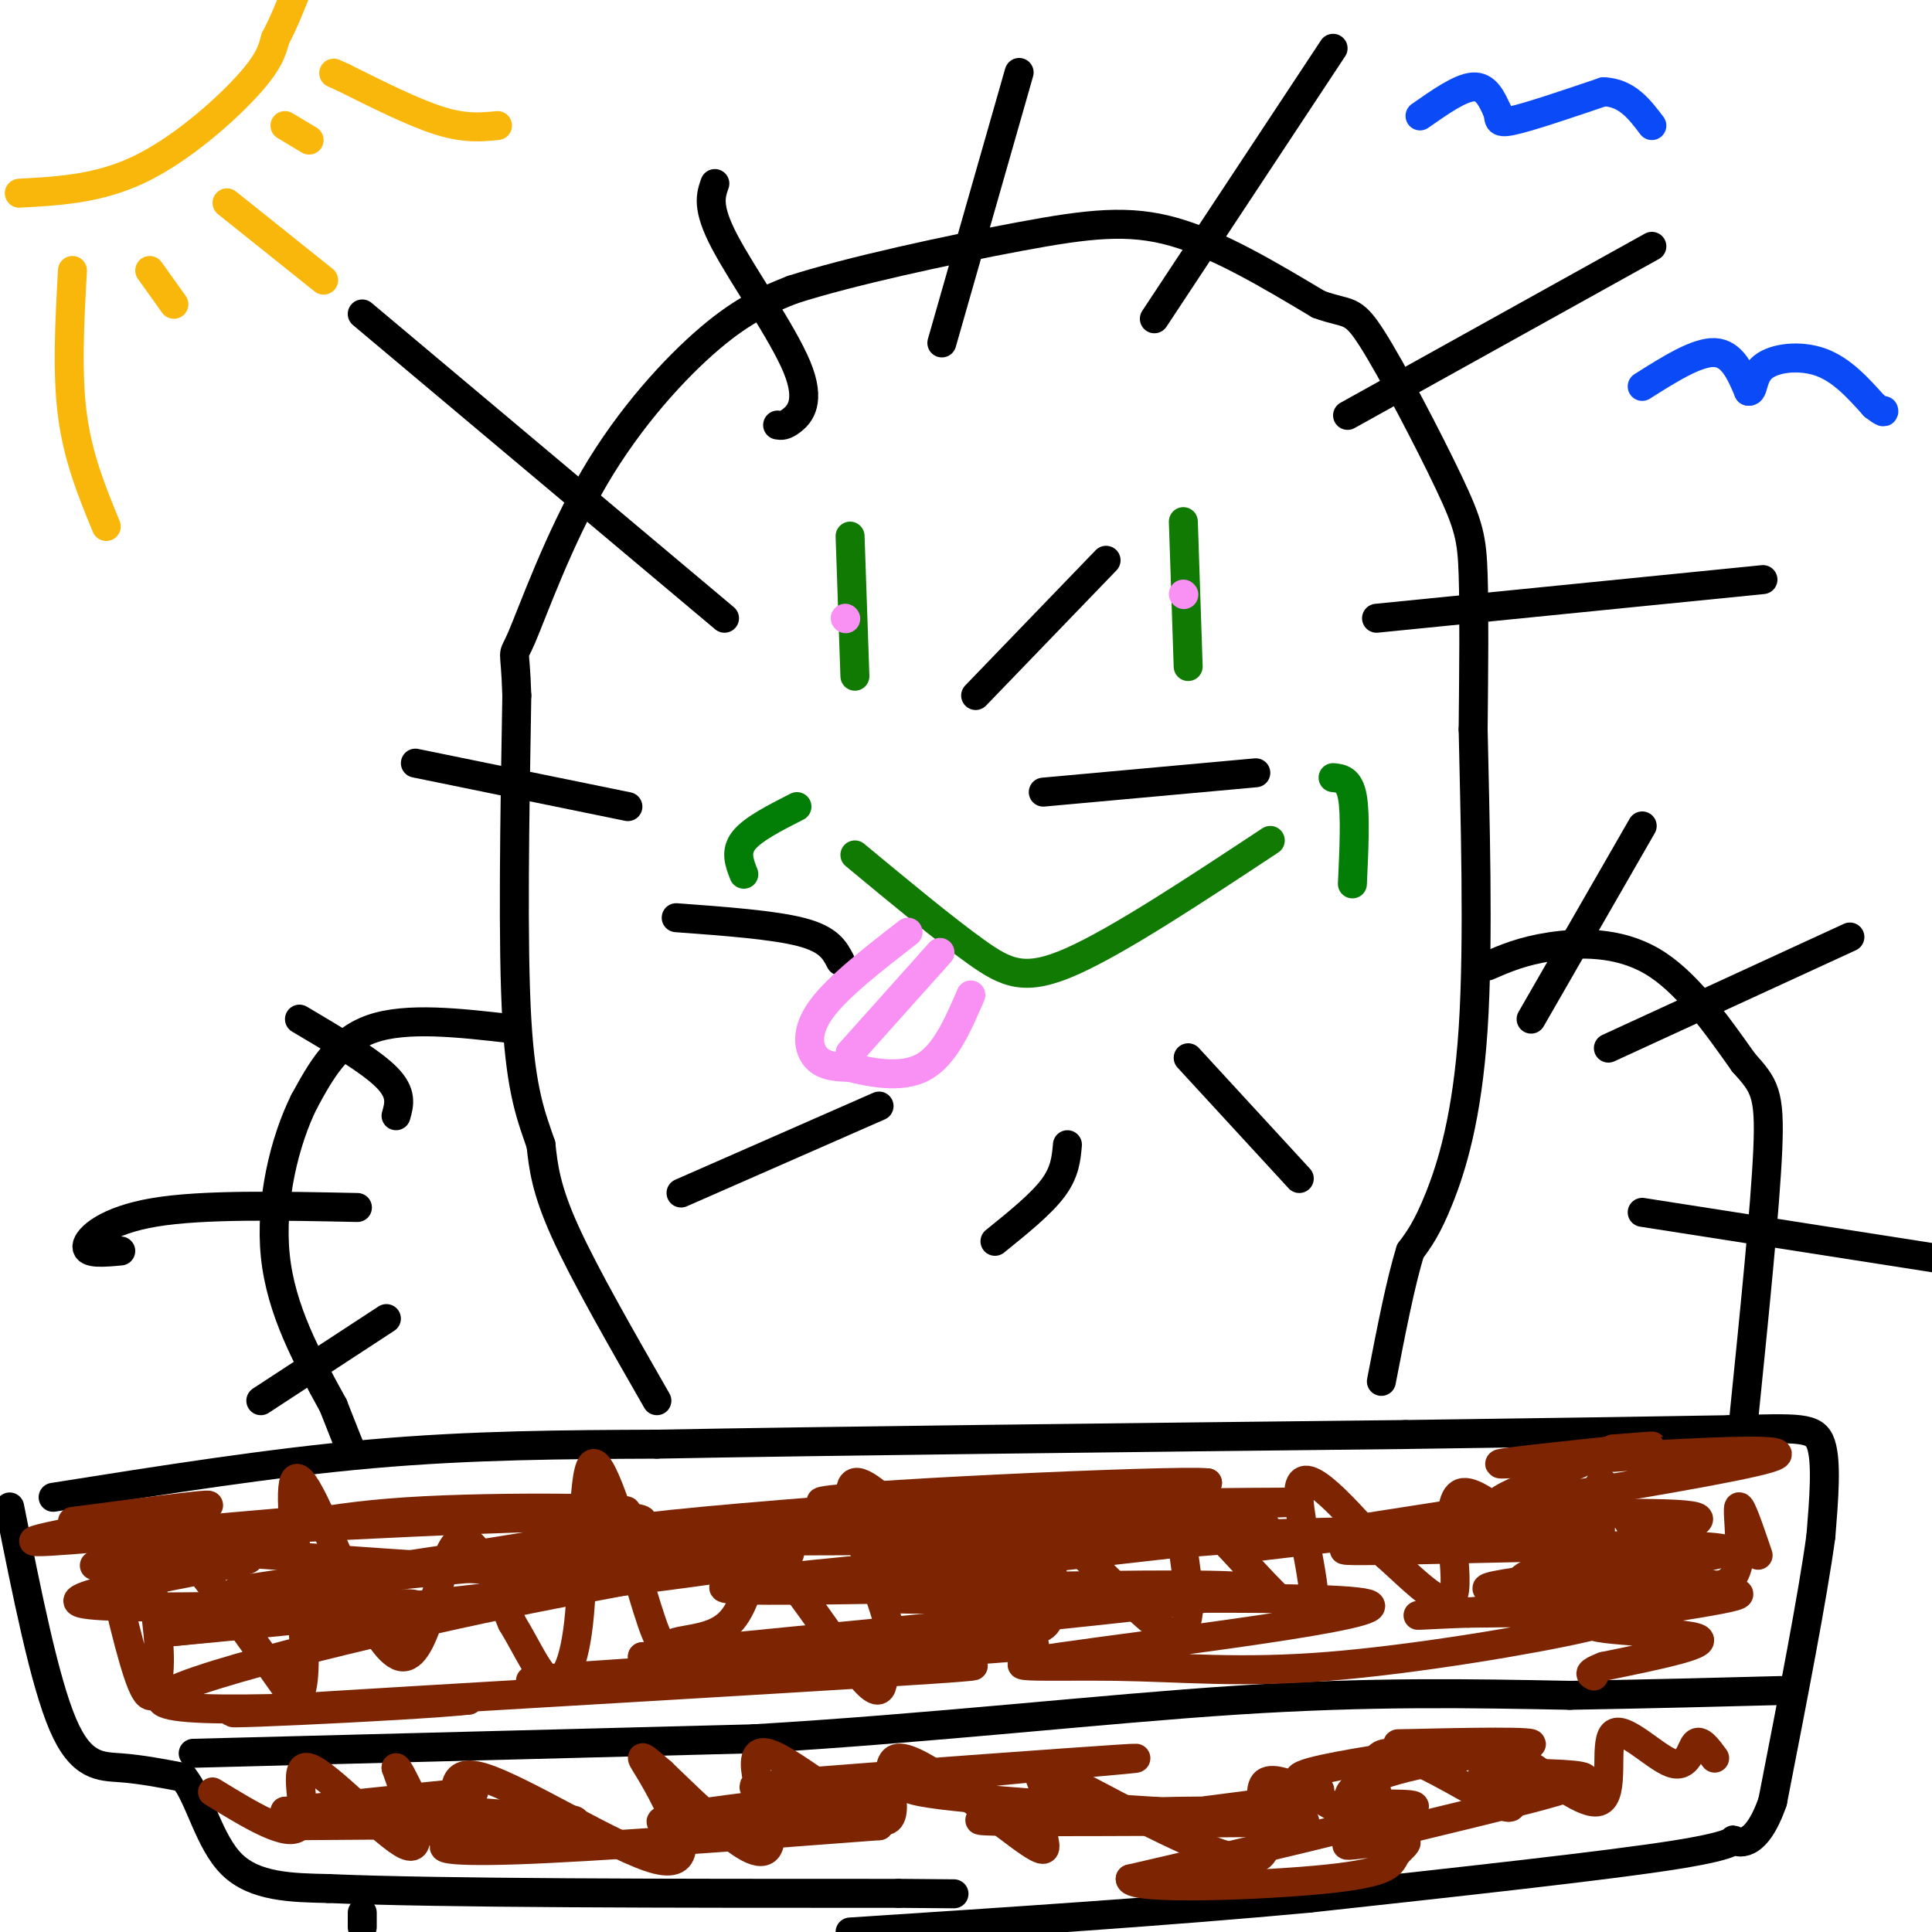 <svg viewBox='0 0 400 400' version='1.1' xmlns='http://www.w3.org/2000/svg' xmlns:xlink='http://www.w3.org/1999/xlink'><g fill='none' stroke='#000000' stroke-width='6' stroke-linecap='round' stroke-linejoin='round'><path d='M136,290c-7.500,-13.083 -15.000,-26.167 -19,-35c-4.000,-8.833 -4.500,-13.417 -5,-18'/><path d='M112,237c-1.889,-5.600 -4.111,-10.600 -5,-26c-0.889,-15.400 -0.444,-41.200 0,-67'/><path d='M107,144c-0.354,-11.514 -1.239,-6.797 1,-12c2.239,-5.203 7.603,-20.324 15,-33c7.397,-12.676 16.828,-22.907 24,-29c7.172,-6.093 12.086,-8.046 17,-10'/><path d='M164,60c11.714,-3.798 32.500,-8.292 47,-11c14.500,-2.708 22.714,-3.631 32,-1c9.286,2.631 19.643,8.815 30,15'/><path d='M273,63c6.242,2.289 6.848,0.510 11,7c4.152,6.490 11.848,21.247 16,30c4.152,8.753 4.758,11.501 5,19c0.242,7.499 0.121,19.750 0,32'/><path d='M305,151c0.345,17.024 1.208,43.583 0,62c-1.208,18.417 -4.488,28.690 -7,35c-2.512,6.310 -4.256,8.655 -6,11'/><path d='M292,259c-2.000,6.333 -4.000,16.667 -6,27'/><path d='M308,200c3.578,-1.556 7.156,-3.111 13,-4c5.844,-0.889 13.956,-1.111 21,3c7.044,4.111 13.022,12.556 19,21'/><path d='M361,220c4.289,4.778 5.511,6.222 5,18c-0.511,11.778 -2.756,33.889 -5,56'/><path d='M361,294c-1.000,10.167 -1.000,7.583 -1,5'/><path d='M106,213c-10.917,-1.250 -21.833,-2.500 -29,0c-7.167,2.500 -10.583,8.750 -14,15'/><path d='M63,228c-4.044,8.067 -7.156,20.733 -6,32c1.156,11.267 6.578,21.133 12,31'/><path d='M69,291c2.667,6.833 3.333,8.417 4,10'/><path d='M11,310c22.583,-3.583 45.167,-7.167 66,-9c20.833,-1.833 39.917,-1.917 59,-2'/><path d='M136,299c35.667,-0.667 95.333,-1.333 155,-2'/><path d='M291,297c37.000,-0.500 52.000,-0.750 67,-1'/><path d='M358,296c14.644,-0.333 17.756,-0.667 19,3c1.244,3.667 0.622,11.333 0,19'/><path d='M377,318c-1.667,12.333 -5.833,33.667 -10,55'/><path d='M367,373c-3.548,10.250 -7.417,8.375 -8,8c-0.583,-0.375 2.119,0.750 -12,3c-14.119,2.250 -45.060,5.625 -76,9'/><path d='M271,393c-28.500,2.667 -61.750,4.833 -95,7'/><path d='M75,399c0.000,0.000 0.000,-3.000 0,-3'/><path d='M2,312c3.600,18.044 7.200,36.089 11,45c3.800,8.911 7.800,8.689 12,9c4.200,0.311 8.600,1.156 13,2'/><path d='M38,368c3.356,4.089 5.244,13.311 10,18c4.756,4.689 12.378,4.844 20,5'/><path d='M68,391c23.000,1.000 70.500,1.000 118,1'/><path d='M186,392c19.833,0.167 10.417,0.083 1,0'/><path d='M150,128c0.000,0.000 -75.000,-63.000 -75,-63'/><path d='M161,88c0.720,0.119 1.440,0.238 3,-1c1.560,-1.238 3.958,-3.833 1,-11c-2.958,-7.167 -11.274,-18.905 -15,-26c-3.726,-7.095 -2.863,-9.548 -2,-12'/><path d='M195,71c0.000,0.000 16.000,-56.000 16,-56'/><path d='M239,66c0.000,0.000 37.000,-56.000 37,-56'/><path d='M279,86c0.000,0.000 63.000,-35.000 63,-35'/><path d='M285,128c0.000,0.000 80.000,-8.000 80,-8'/><path d='M130,167c0.000,0.000 -44.000,-9.000 -44,-9'/><path d='M82,231c0.667,-2.333 1.333,-4.667 -2,-8c-3.333,-3.333 -10.667,-7.667 -18,-12'/><path d='M74,250c-16.022,-0.333 -32.044,-0.667 -42,1c-9.956,1.667 -13.844,5.333 -14,7c-0.156,1.667 3.422,1.333 7,1'/><path d='M80,273c0.000,0.000 -26.000,17.000 -26,17'/><path d='M317,211c0.000,0.000 23.000,-40.000 23,-40'/><path d='M333,217c0.000,0.000 50.000,-23.000 50,-23'/><path d='M340,251c0.000,0.000 64.000,10.000 64,10'/><path d='M202,144c0.000,0.000 27.000,-28.000 27,-28'/><path d='M216,164c0.000,0.000 44.000,-4.000 44,-4'/><path d='M174,199c-1.167,-2.250 -2.333,-4.500 -8,-6c-5.667,-1.500 -15.833,-2.250 -26,-3'/><path d='M182,229c0.000,0.000 -41.000,18.000 -41,18'/><path d='M221,237c-0.250,2.833 -0.500,5.667 -3,9c-2.500,3.333 -7.250,7.167 -12,11'/><path d='M246,219c0.000,0.000 23.000,25.000 23,25'/><path d='M40,363c0.000,0.000 116.000,-3.000 116,-3'/><path d='M156,360c37.200,-2.200 72.200,-6.200 100,-8c27.800,-1.800 48.400,-1.400 69,-1'/><path d='M325,351c18.833,-0.333 31.417,-0.667 44,-1'/></g>
<g fill='none' stroke='#F9B70B' stroke-width='6' stroke-linecap='round' stroke-linejoin='round'><path d='M4,40c8.244,-0.444 16.489,-0.889 25,-5c8.511,-4.111 17.289,-11.889 22,-17c4.711,-5.111 5.356,-7.556 6,-10'/><path d='M57,8c1.667,-3.167 2.833,-6.083 4,-9'/><path d='M15,56c-0.583,10.583 -1.167,21.167 0,30c1.167,8.833 4.083,15.917 7,23'/><path d='M31,56c0.000,0.000 5.000,7.000 5,7'/><path d='M47,42c0.000,0.000 20.000,16.000 20,16'/><path d='M59,26c0.000,0.000 5.000,3.000 5,3'/><path d='M103,26c-3.333,0.333 -6.667,0.667 -12,-1c-5.333,-1.667 -12.667,-5.333 -20,-9'/><path d='M71,16c-3.333,-1.500 -1.667,-0.750 0,0'/></g>
<g fill='none' stroke='#0B4BF7' stroke-width='6' stroke-linecap='round' stroke-linejoin='round'><path d='M294,24c4.167,-2.917 8.333,-5.833 11,-6c2.667,-0.167 3.833,2.417 5,5'/><path d='M310,23c0.600,1.489 -0.400,2.711 3,2c3.400,-0.711 11.200,-3.356 19,-6'/><path d='M332,19c4.833,0.167 7.417,3.583 10,7'/><path d='M340,80c5.667,-3.583 11.333,-7.167 15,-7c3.667,0.167 5.333,4.083 7,8'/><path d='M362,81c1.179,0.274 0.625,-3.042 3,-5c2.375,-1.958 7.679,-2.560 12,-1c4.321,1.560 7.661,5.280 11,9'/><path d='M388,84c2.167,1.667 2.083,1.333 2,1'/></g>
<g fill='none' stroke='#7D2502' stroke-width='6' stroke-linecap='round' stroke-linejoin='round'><path d='M15,315c16.399,-2.149 32.798,-4.298 27,-3c-5.798,1.298 -33.792,6.042 -35,7c-1.208,0.958 24.369,-1.869 33,-2c8.631,-0.131 0.315,2.435 -8,5'/><path d='M32,322c-6.144,1.438 -17.503,2.535 -10,2c7.503,-0.535 33.867,-2.700 29,-1c-4.867,1.700 -40.964,7.265 -34,9c6.964,1.735 56.990,-0.362 67,0c10.010,0.362 -19.995,3.181 -50,6'/><path d='M34,338c20.160,-2.021 95.559,-10.073 120,-14c24.441,-3.927 -2.078,-3.729 -37,-1c-34.922,2.729 -78.247,7.989 -66,6c12.247,-1.989 80.067,-11.228 82,-14c1.933,-2.772 -62.019,0.922 -85,2c-22.981,1.078 -4.990,-0.461 13,-2'/><path d='M61,315c19.622,-0.668 62.177,-1.337 68,-2c5.823,-0.663 -25.084,-1.321 -45,0c-19.916,1.321 -28.840,4.620 -38,6c-9.160,1.380 -18.557,0.842 -3,2c15.557,1.158 56.067,4.011 75,5c18.933,0.989 16.290,0.112 -8,5c-24.290,4.888 -70.226,15.539 -76,20c-5.774,4.461 28.613,2.730 63,1'/><path d='M97,352c-10.597,1.234 -68.591,3.820 -42,2c26.591,-1.820 137.767,-8.044 146,-9c8.233,-0.956 -86.476,3.358 -91,3c-4.524,-0.358 81.136,-5.388 100,-7c18.864,-1.612 -29.068,0.194 -77,2'/><path d='M133,343c24.663,-3.017 124.821,-11.561 126,-14c1.179,-2.439 -96.621,1.225 -108,0c-11.379,-1.225 63.661,-7.339 100,-10c36.339,-2.661 33.976,-1.870 -5,-1c-38.976,0.870 -114.565,1.820 -120,0c-5.435,-1.820 59.282,-6.410 124,-11'/><path d='M250,307c-5.877,-0.767 -82.569,2.815 -80,4c2.569,1.185 84.398,-0.026 96,0c11.602,0.026 -47.024,1.289 -76,2c-28.976,0.711 -28.303,0.871 -4,1c24.303,0.129 72.235,0.227 76,2c3.765,1.773 -36.639,5.221 -57,8c-20.361,2.779 -20.681,4.890 -21,7'/><path d='M184,331c23.046,0.666 91.160,-1.169 99,1c7.840,2.169 -44.596,8.343 -63,11c-18.404,2.657 -2.777,1.798 11,2c13.777,0.202 25.703,1.467 44,0c18.297,-1.467 42.965,-5.664 53,-8c10.035,-2.336 5.439,-2.810 -1,-3c-6.439,-0.190 -14.719,-0.095 -23,0'/><path d='M304,334c-8.041,0.249 -16.645,0.870 -4,0c12.645,-0.870 46.538,-3.232 46,-4c-0.538,-0.768 -35.506,0.057 -38,-1c-2.494,-1.057 27.486,-3.995 41,-6c13.514,-2.005 10.561,-3.078 -9,-3c-19.561,0.078 -55.732,1.308 -61,1c-5.268,-0.308 20.366,-2.154 46,-4'/><path d='M325,317c8.233,-1.676 5.814,-3.865 -17,-2c-22.814,1.865 -66.025,7.784 -49,5c17.025,-2.784 94.285,-14.272 107,-18c12.715,-3.728 -39.115,0.304 -52,1c-12.885,0.696 13.176,-1.944 23,-3c9.824,-1.056 3.412,-0.528 -3,0'/><path d='M334,300c-3.168,1.211 -9.589,4.239 -16,7c-6.411,2.761 -12.812,5.256 -4,6c8.812,0.744 32.837,-0.263 37,1c4.163,1.263 -11.537,4.797 -23,8c-11.463,3.203 -18.690,6.077 -8,7c10.690,0.923 39.298,-0.103 40,1c0.702,1.103 -26.503,4.335 -30,6c-3.497,1.665 16.715,1.761 21,3c4.285,1.239 -7.358,3.619 -19,6'/><path d='M332,345c-3.500,1.333 -2.750,1.667 -2,2'/><path d='M61,378c28.405,-0.196 56.810,-0.393 58,-1c1.190,-0.607 -24.833,-1.625 -30,-3c-5.167,-1.375 10.524,-3.107 9,-3c-1.524,0.107 -20.262,2.054 -39,4'/><path d='M59,375c8.234,0.877 48.321,1.070 58,2c9.679,0.930 -11.048,2.596 -20,4c-8.952,1.404 -6.129,2.544 10,2c16.129,-0.544 45.565,-2.772 75,-5'/><path d='M182,378c-3.003,-0.478 -48.009,0.828 -45,-1c3.009,-1.828 54.034,-6.790 58,-8c3.966,-1.210 -39.125,1.333 -39,1c0.125,-0.333 43.466,-3.543 64,-5c20.534,-1.457 18.259,-1.162 5,0c-13.259,1.162 -37.503,3.189 -37,5c0.503,1.811 25.751,3.405 51,5'/><path d='M239,375c12.675,0.647 18.864,-0.235 5,0c-13.864,0.235 -47.781,1.586 -40,2c7.781,0.414 57.259,-0.110 65,0c7.741,0.110 -26.255,0.854 -30,0c-3.745,-0.854 22.761,-3.307 31,-5c8.239,-1.693 -1.789,-2.627 -1,-4c0.789,-1.373 12.394,-3.187 24,-5'/><path d='M293,363c5.788,-1.240 8.258,-1.840 5,-2c-3.258,-0.160 -12.244,0.118 -7,0c5.244,-0.118 24.717,-0.634 26,0c1.283,0.634 -15.625,2.417 -26,5c-10.375,2.583 -14.216,5.965 -10,7c4.216,1.035 16.490,-0.276 10,2c-6.490,2.276 -31.745,8.138 -57,14'/><path d='M234,389c-0.295,2.407 27.468,1.426 41,0c13.532,-1.426 12.832,-3.295 14,-5c1.168,-1.705 4.202,-3.244 0,-3c-4.202,0.244 -15.642,2.272 -7,0c8.642,-2.272 37.365,-8.842 43,-11c5.635,-2.158 -11.819,0.098 -17,1c-5.181,0.902 1.909,0.451 9,0'/><path d='M317,371c4.778,-0.622 12.222,-2.178 11,-3c-1.222,-0.822 -11.111,-0.911 -21,-1'/><path d='M23,325c2.558,10.876 5.116,21.751 7,25c1.884,3.249 3.093,-1.129 3,-7c-0.093,-5.871 -1.486,-13.234 -2,-19c-0.514,-5.766 -0.147,-9.933 5,-5c5.147,4.933 15.073,18.967 25,33'/><path d='M61,352c3.880,-1.539 1.081,-21.888 0,-34c-1.081,-12.112 -0.444,-15.989 4,-7c4.444,8.989 12.697,30.843 18,32c5.303,1.157 7.658,-18.384 11,-23c3.342,-4.616 7.671,5.692 12,16'/><path d='M106,336c3.309,5.416 5.582,10.957 8,12c2.418,1.043 4.982,-2.413 6,-14c1.018,-11.587 0.491,-31.304 3,-31c2.509,0.304 8.054,20.628 11,30c2.946,9.372 3.293,7.793 6,7c2.707,-0.793 7.773,-0.798 11,-4c3.227,-3.202 4.613,-9.601 6,-16'/><path d='M157,320c5.727,4.158 17.043,22.554 22,28c4.957,5.446 3.555,-2.057 4,-5c0.445,-2.943 2.738,-1.325 0,-10c-2.738,-8.675 -10.506,-27.643 -5,-26c5.506,1.643 24.288,23.898 33,29c8.712,5.102 7.356,-6.949 6,-19'/><path d='M217,317c5.412,1.420 15.943,14.468 22,19c6.057,4.532 7.640,0.546 7,-7c-0.640,-7.546 -3.501,-18.651 2,-15c5.501,3.651 19.366,22.060 23,21c3.634,-1.060 -2.962,-21.589 -2,-27c0.962,-5.411 9.481,4.294 18,14'/><path d='M287,322c6.209,5.575 12.731,12.512 14,8c1.269,-4.512 -2.715,-20.473 2,-21c4.715,-0.527 18.128,14.381 24,16c5.872,1.619 4.203,-10.051 4,-15c-0.203,-4.949 1.061,-3.179 3,0c1.939,3.179 4.554,7.765 8,11c3.446,3.235 7.723,5.117 12,7'/><path d='M354,328c3.262,0.726 5.417,-0.958 6,-5c0.583,-4.042 -0.405,-10.440 0,-11c0.405,-0.560 2.202,4.720 4,10'/><path d='M44,371c7.988,4.887 15.976,9.774 18,7c2.024,-2.774 -1.917,-13.208 2,-12c3.917,1.208 15.690,14.060 20,16c4.310,1.940 1.155,-7.030 -2,-16'/><path d='M82,366c0.841,0.072 3.942,8.252 7,12c3.058,3.748 6.073,3.064 6,-1c-0.073,-4.064 -3.235,-11.509 5,-9c8.235,2.509 27.867,14.971 36,17c8.133,2.029 4.767,-6.377 2,-12c-2.767,-5.623 -4.933,-8.464 -5,-9c-0.067,-0.536 1.967,1.232 4,3'/><path d='M137,367c4.057,3.856 12.201,11.997 17,15c4.799,3.003 6.255,0.868 5,-5c-1.255,-5.868 -5.219,-15.468 0,-14c5.219,1.468 19.622,14.004 24,14c4.378,-0.004 -1.270,-12.547 3,-13c4.270,-0.453 18.457,11.186 25,16c6.543,4.814 5.441,2.804 5,0c-0.441,-2.804 -0.220,-6.402 0,-10'/><path d='M216,370c-0.928,-3.045 -3.249,-5.659 6,-1c9.249,4.659 30.069,16.590 37,16c6.931,-0.590 -0.025,-13.702 3,-16c3.025,-2.298 16.032,6.219 22,10c5.968,3.781 4.899,2.828 3,-2c-1.899,-4.828 -4.627,-13.531 0,-14c4.627,-0.469 16.608,7.294 22,10c5.392,2.706 4.196,0.353 3,-2'/><path d='M312,371c-0.113,-2.700 -1.896,-8.450 2,-7c3.896,1.450 13.472,10.101 17,9c3.528,-1.101 1.007,-11.955 3,-14c1.993,-2.045 8.498,4.719 12,6c3.502,1.281 4.001,-2.920 5,-4c0.999,-1.080 2.500,0.960 4,3'/></g>
<g fill='none' stroke='#107A03' stroke-width='6' stroke-linecap='round' stroke-linejoin='round'><path d='M176,111c0.000,0.000 1.000,29.000 1,29'/><path d='M245,108c0.000,0.000 1.000,30.000 1,30'/><path d='M177,177c9.244,7.667 18.489,15.333 25,20c6.511,4.667 10.289,6.333 20,2c9.711,-4.333 25.356,-14.667 41,-25'/></g>
<g fill='none' stroke='#F990F4' stroke-width='6' stroke-linecap='round' stroke-linejoin='round'><path d='M188,193c-7.333,5.689 -14.667,11.378 -18,16c-3.333,4.622 -2.667,8.178 -1,10c1.667,1.822 4.333,1.911 7,2'/><path d='M176,221c3.978,0.978 10.422,2.422 15,0c4.578,-2.422 7.289,-8.711 10,-15'/><path d='M176,218c0.000,0.000 17.000,-19.000 17,-19'/><path d='M193,199c2.833,-3.167 1.417,-1.583 0,0'/><path d='M175,128c0.000,0.000 0.100,0.100 0.1,0.1'/><path d='M245,123c0.000,0.000 0.100,0.100 0.1,0.1'/></g>
<g fill='none' stroke='#027D06' stroke-width='6' stroke-linecap='round' stroke-linejoin='round'><path d='M276,161c1.667,0.167 3.333,0.333 4,4c0.667,3.667 0.333,10.833 0,18'/><path d='M165,167c-4.583,2.333 -9.167,4.667 -11,7c-1.833,2.333 -0.917,4.667 0,7'/></g>
</svg>